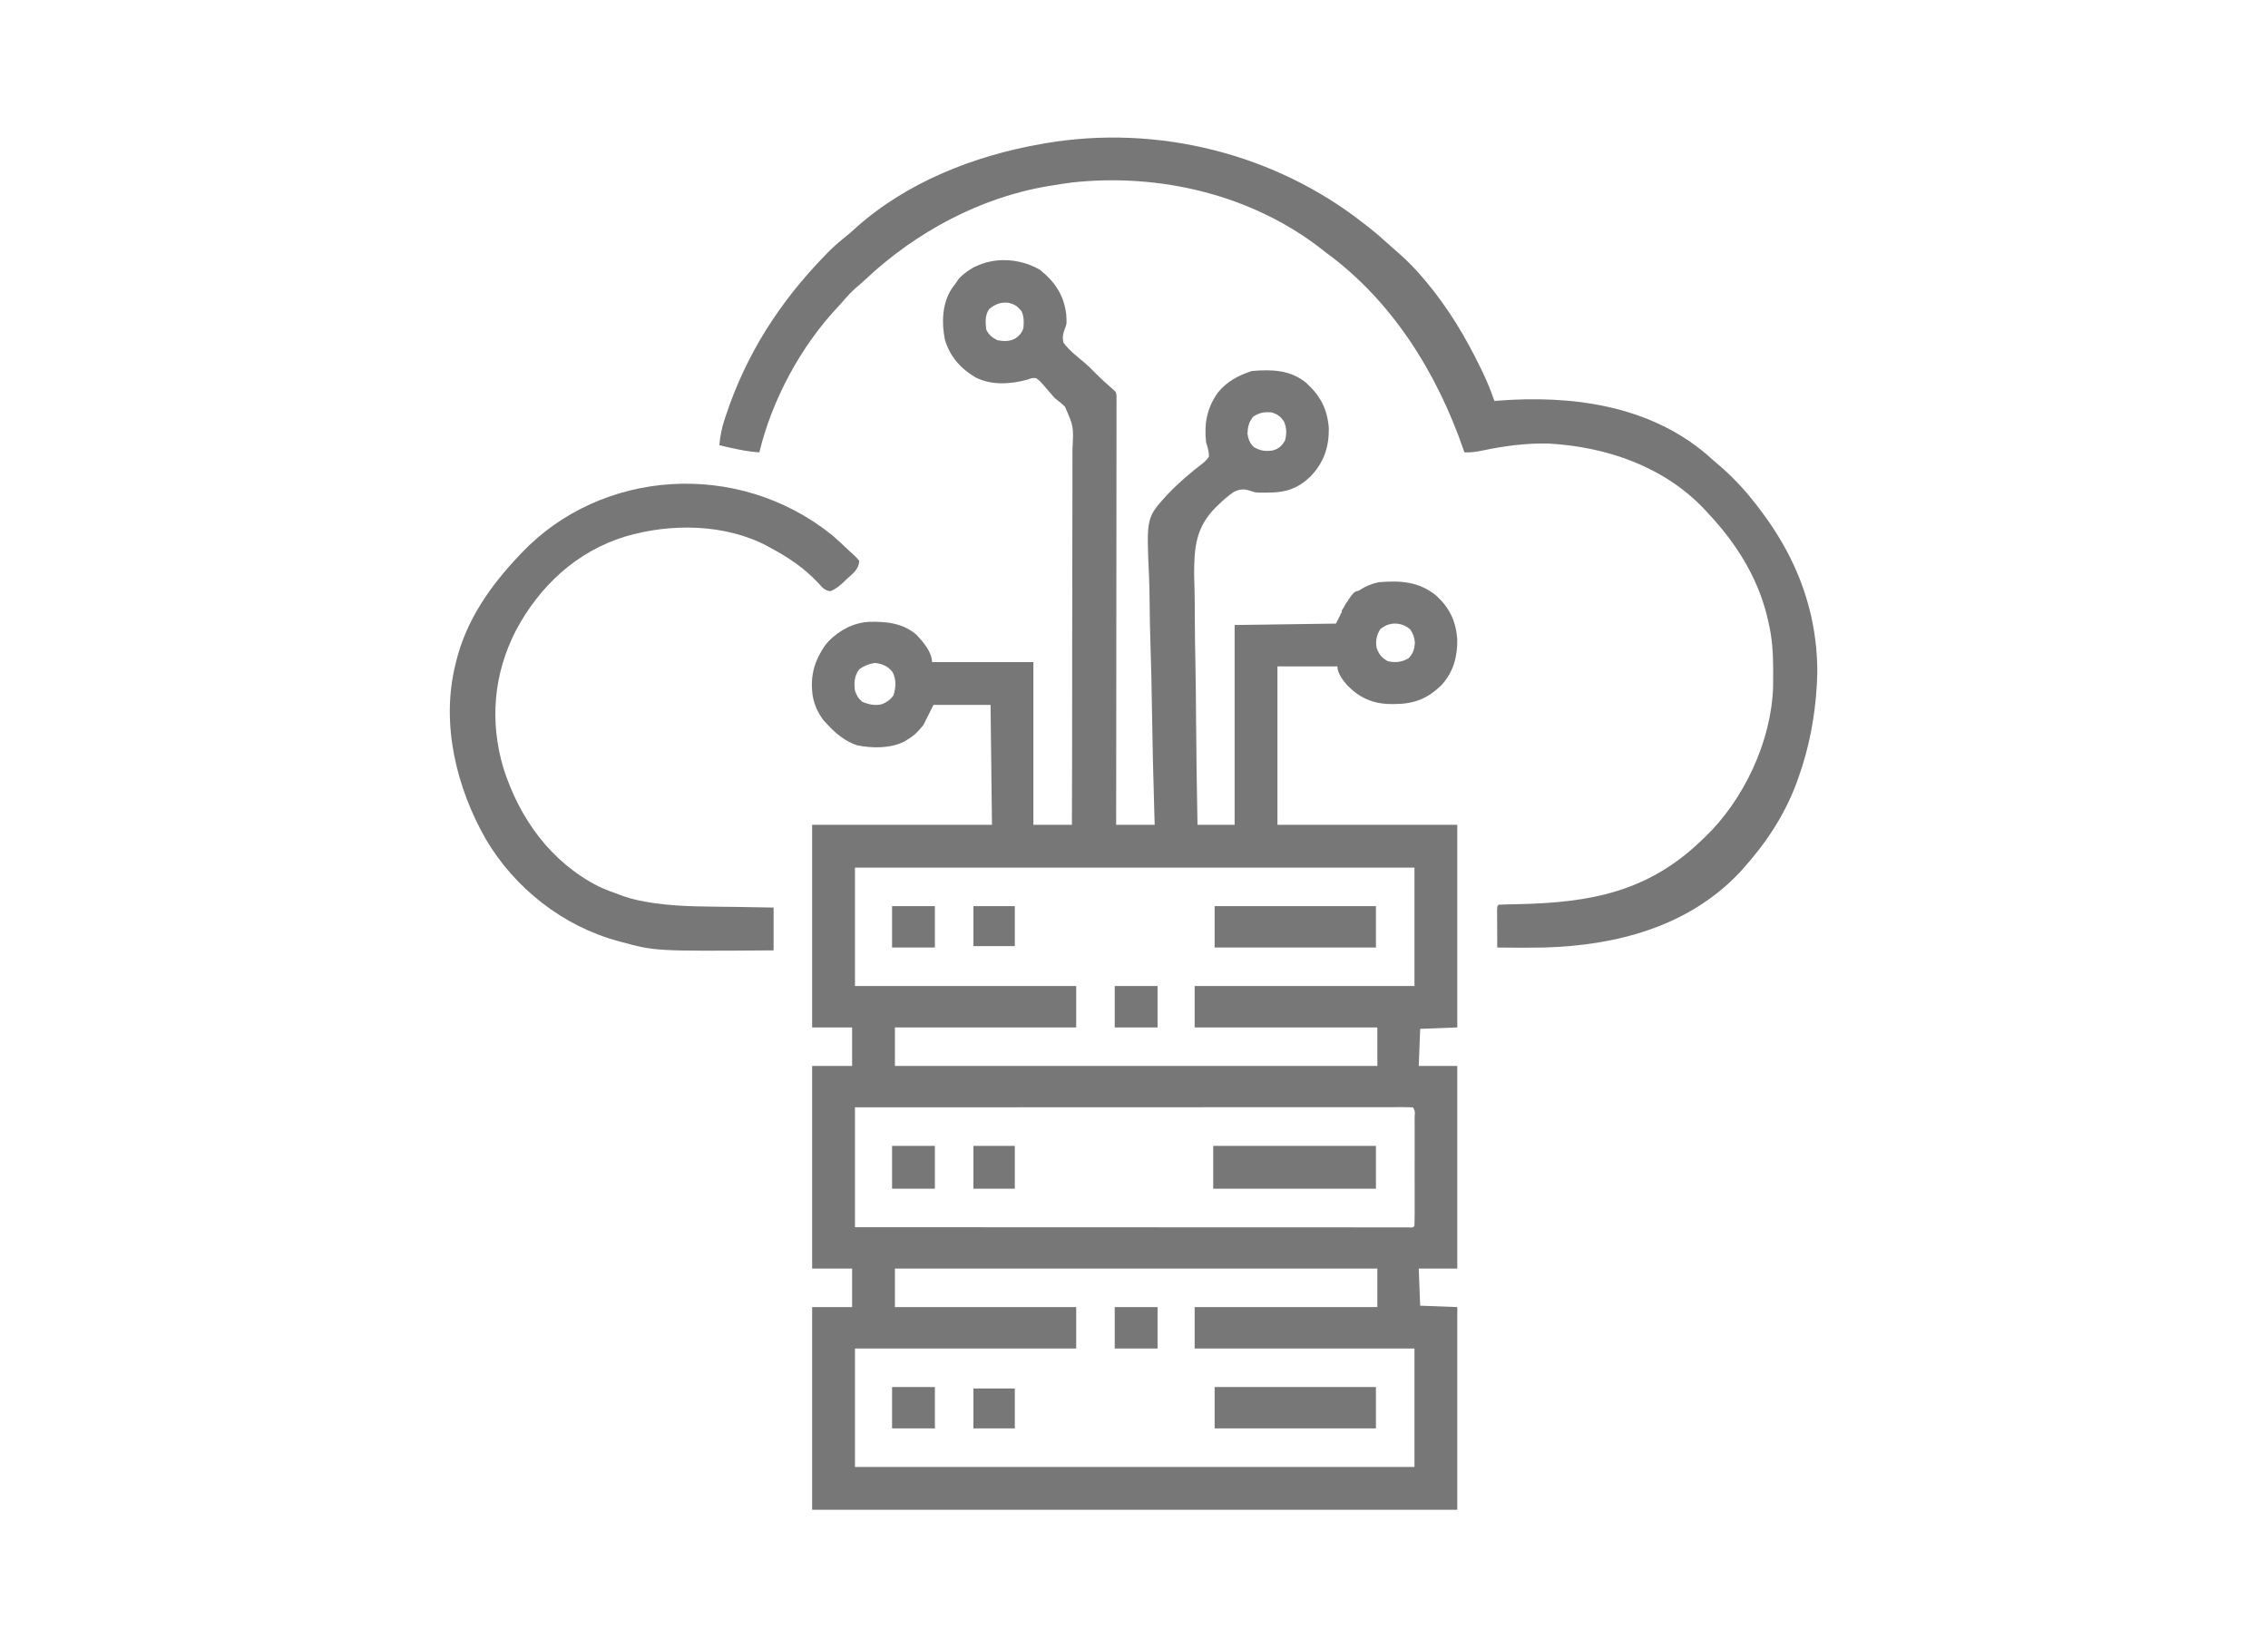 <?xml version="1.0" encoding="UTF-8"?>
<svg version="1.1" xmlns="http://www.w3.org/2000/svg" width="1589" height="1155">
<path d="M0 0 C10.569 8.304 16.909 17.718 18.625 31.062 C19.07 37.961 19.07 37.961 17.574 41.664 C16.309 45.289 15.906 47.251 16.625 51.062 C20.656 56.605 26.255 60.884 31.486 65.243 C34.22 67.569 36.693 70.044 39.188 72.625 C42.668 76.153 46.26 79.473 50.031 82.688 C53.591 85.758 53.591 85.758 53.873 88.254 C53.873 89.173 53.872 90.093 53.871 91.041 C53.875 92.1 53.879 93.16 53.883 94.251 C53.877 95.424 53.872 96.597 53.866 97.806 C53.867 99.045 53.869 100.284 53.871 101.561 C53.873 105.011 53.867 108.461 53.857 111.911 C53.849 115.628 53.851 119.344 53.853 123.06 C53.854 129.503 53.848 135.946 53.836 142.388 C53.82 151.703 53.815 161.018 53.812 170.333 C53.808 185.445 53.795 200.557 53.776 215.669 C53.758 230.352 53.743 245.034 53.735 259.717 C53.734 260.621 53.734 261.526 53.733 262.458 C53.731 266.995 53.728 271.533 53.726 276.071 C53.705 313.735 53.669 351.399 53.625 389.062 C62.535 389.062 71.445 389.062 80.625 389.062 C80.541 386.391 80.456 383.719 80.369 380.966 C79.588 355.639 79.025 330.314 78.656 304.978 C78.461 291.955 78.197 278.941 77.758 265.923 C77.376 254.557 77.134 243.198 77.05 231.825 C77.001 225.816 76.889 219.826 76.607 213.823 C74.804 173.836 74.804 173.836 89.408 157.747 C94.472 152.415 99.823 147.515 105.472 142.811 C106.339 142.085 107.206 141.358 108.099 140.61 C109.752 139.255 111.436 137.938 113.153 136.666 C115.383 134.895 117.093 133.466 118.625 131.062 C118.704 127.449 117.716 124.471 116.625 121.062 C115.174 108.091 117.242 96.877 124.941 86.125 C131.336 78.291 139.124 74.229 148.625 71.062 C162.471 69.892 175.546 70.177 186.715 79.305 C196.692 88.486 201.538 97.463 202.625 111.062 C202.771 124.665 199.028 135.45 189.555 145.191 C180.825 153.45 172.325 156.241 160.562 156.25 C159.767 156.262 158.971 156.274 158.15 156.287 C151.31 156.304 151.31 156.304 148.232 155.22 C143.498 153.619 140.715 153.532 136.16 155.75 C132.12 158.417 128.592 161.574 125.122 164.937 C124.492 165.546 123.861 166.156 123.212 166.784 C109.485 180.628 108.232 194.788 108.261 213.581 C108.315 217.956 108.447 222.328 108.584 226.701 C108.733 232.427 108.719 238.153 108.725 243.881 C108.758 254.682 108.934 265.475 109.163 276.273 C109.417 288.585 109.509 300.896 109.589 313.21 C109.757 338.498 110.129 363.779 110.625 389.062 C119.205 389.062 127.785 389.062 136.625 389.062 C136.625 342.863 136.625 296.663 136.625 249.062 C171.77 248.567 171.77 248.567 207.625 248.062 C209.935 243.442 212.245 238.822 214.625 234.062 C220.267 226.097 227.96 221.093 237.625 219.062 C252.648 217.793 265.731 218.557 277.816 228.406 C287.298 237.089 291.598 246.212 292.625 259.062 C292.755 271.182 289.954 282.025 281.625 291.062 C271.806 300.821 262.066 304.462 248.312 304.438 C247.386 304.436 246.46 304.434 245.506 304.433 C233.146 304.211 223.936 299.931 215.305 291.07 C212.384 287.579 208.625 282.771 208.625 278.062 C194.765 278.062 180.905 278.062 166.625 278.062 C166.625 314.692 166.625 351.322 166.625 389.062 C208.205 389.062 249.785 389.062 292.625 389.062 C292.625 435.923 292.625 482.783 292.625 531.062 C284.045 531.393 275.465 531.722 266.625 532.062 C266.295 540.643 265.965 549.222 265.625 558.062 C274.535 558.062 283.445 558.062 292.625 558.062 C292.625 604.923 292.625 651.783 292.625 700.062 C283.715 700.062 274.805 700.062 265.625 700.062 C265.955 708.643 266.285 717.222 266.625 726.062 C275.205 726.393 283.785 726.722 292.625 727.062 C292.625 773.923 292.625 820.783 292.625 869.062 C143.465 869.062 -5.695 869.062 -159.375 869.062 C-159.375 822.202 -159.375 775.342 -159.375 727.062 C-150.135 727.062 -140.895 727.062 -131.375 727.062 C-131.375 718.153 -131.375 709.242 -131.375 700.062 C-140.615 700.062 -149.855 700.062 -159.375 700.062 C-159.375 653.202 -159.375 606.342 -159.375 558.062 C-150.135 558.062 -140.895 558.062 -131.375 558.062 C-131.375 549.153 -131.375 540.242 -131.375 531.062 C-140.615 531.062 -149.855 531.062 -159.375 531.062 C-159.375 484.202 -159.375 437.342 -159.375 389.062 C-117.795 389.062 -76.215 389.062 -33.375 389.062 C-33.705 361.342 -34.035 333.623 -34.375 305.062 C-47.575 305.062 -60.775 305.062 -74.375 305.062 C-76.685 309.683 -78.995 314.303 -81.375 319.062 C-85.161 323.606 -87.068 325.888 -91.75 328.812 C-92.645 329.385 -93.539 329.957 -94.461 330.547 C-104.293 335.66 -117.122 335.5 -127.844 333.375 C-136.096 330.593 -142.515 325.398 -148.375 319.062 C-149.2 318.196 -150.025 317.33 -150.875 316.438 C-155.754 310.462 -158.963 302.745 -159.375 295.062 C-159.425 294.231 -159.476 293.4 -159.527 292.543 C-159.956 280.297 -155.698 269.837 -147.78 260.543 C-140.175 252.528 -130.244 247.334 -119.258 246.828 C-107.265 246.538 -95.55 247.726 -86.137 256.039 C-81.631 260.842 -75.375 268.116 -75.375 275.062 C-51.945 275.062 -28.515 275.062 -4.375 275.062 C-4.375 312.683 -4.375 350.303 -4.375 389.062 C4.535 389.062 13.445 389.062 22.625 389.062 C22.746 352.705 22.816 316.347 22.805 279.989 C22.803 275.693 22.802 271.398 22.802 267.102 C22.802 265.819 22.802 265.819 22.802 264.511 C22.801 250.677 22.839 236.844 22.892 223.01 C22.945 208.808 22.956 194.606 22.929 180.404 C22.913 171.645 22.93 162.888 22.989 154.129 C23.026 148.117 23.022 142.106 22.987 136.094 C22.968 132.628 22.967 129.165 23.014 125.7 C23.853 109.972 23.853 109.972 17.777 96.11 C15.554 93.875 13.132 91.968 10.625 90.062 C9.353 88.671 8.108 87.254 6.918 85.793 C6.394 85.195 5.87 84.598 5.33 83.982 C4.285 82.789 3.254 81.582 2.236 80.365 C0.53 78.364 0.53 78.364 -2.375 76.062 C-5.35 75.9 -5.35 75.9 -8.375 77.062 C-20.288 80.31 -33.479 81.254 -44.801 75.602 C-55.448 69.236 -62.766 61.091 -66.375 49.062 C-68.742 36.896 -68.375 23.75 -61.438 13.125 C-60.431 11.76 -59.412 10.404 -58.375 9.062 C-57.777 8.176 -57.179 7.289 -56.562 6.375 C-41.926 -9.098 -17.794 -10.215 0 0 Z M-35.25 27.562 C-38.33 31.669 -38.041 37.199 -37.375 42.062 C-35.652 45.71 -33.151 47.666 -29.562 49.5 C-24.91 50.321 -20.731 50.472 -16.566 47.98 C-13.87 45.84 -12.473 44.356 -11.375 41.062 C-10.959 36.789 -10.899 33.158 -12.625 29.188 C-15.665 25.497 -17.422 24.281 -22.188 23.188 C-27.364 22.705 -31.175 24.302 -35.25 27.562 Z M149.625 103.062 C146.608 106.807 145.787 110.288 145.625 115.062 C146.239 118.921 147.275 121.906 150.293 124.492 C154.725 127.057 158.559 127.537 163.578 126.672 C167.65 125.46 169.873 123.387 171.938 119.75 C173.146 115.027 173.132 111.381 171.375 106.812 C168.943 102.991 166.89 101.484 162.625 100.062 C157.399 99.668 154.033 100.157 149.625 103.062 Z M238.625 252.062 C235.984 256.311 235.19 260.477 236.188 265.375 C237.975 269.959 239.658 271.883 243.812 274.375 C249.118 275.672 253.87 275.108 258.562 272.312 C261.747 268.838 262.513 266.297 262.938 261.625 C262.589 257.648 261.817 255.389 259.625 252.062 C253.259 246.788 244.84 246.63 238.625 252.062 Z M-126.375 280.062 C-129.829 284.703 -130.106 289.474 -129.375 295.062 C-128.134 298.588 -127.083 300.459 -124.25 302.875 C-119.562 304.811 -115.106 305.82 -110.121 304.438 C-106.619 302.889 -104.68 301.473 -102.375 298.375 C-100.679 292.758 -100.298 287.569 -102.938 282.188 C-106.416 277.728 -109.8 276.446 -115.312 275.625 C-119.547 276.23 -122.882 277.587 -126.375 280.062 Z M-129.375 419.062 C-129.375 446.452 -129.375 473.842 -129.375 502.062 C-78.225 502.062 -27.075 502.062 25.625 502.062 C25.625 511.632 25.625 521.202 25.625 531.062 C-16.285 531.062 -58.195 531.062 -101.375 531.062 C-101.375 539.972 -101.375 548.883 -101.375 558.062 C10.165 558.062 121.705 558.062 236.625 558.062 C236.625 549.153 236.625 540.242 236.625 531.062 C194.385 531.062 152.145 531.062 108.625 531.062 C108.625 521.492 108.625 511.923 108.625 502.062 C159.445 502.062 210.265 502.062 262.625 502.062 C262.625 474.673 262.625 447.283 262.625 419.062 C133.265 419.062 3.905 419.062 -129.375 419.062 Z M-129.375 587.062 C-129.375 614.783 -129.375 642.503 -129.375 671.062 C-79.581 671.085 -29.787 671.103 20.007 671.114 C25.879 671.115 31.751 671.116 37.623 671.117 C38.792 671.118 39.961 671.118 41.166 671.118 C60.122 671.123 79.078 671.13 98.034 671.14 C117.469 671.149 136.904 671.155 156.339 671.157 C168.342 671.158 180.345 671.162 192.347 671.17 C200.566 671.176 208.785 671.177 217.004 671.176 C221.753 671.175 226.503 671.176 231.252 671.182 C235.593 671.187 239.933 671.187 244.274 671.183 C245.851 671.183 247.428 671.184 249.006 671.187 C251.136 671.191 253.266 671.189 255.396 671.186 C257.177 671.186 257.177 671.186 258.994 671.187 C261.55 671.362 261.55 671.362 262.625 670.062 C262.725 667.512 262.761 664.989 262.754 662.438 C262.756 661.639 262.758 660.841 262.76 660.018 C262.764 657.366 262.761 654.714 262.758 652.062 C262.758 650.228 262.759 648.393 262.761 646.559 C262.762 642.708 262.76 638.858 262.755 635.008 C262.75 630.061 262.753 625.114 262.759 620.167 C262.763 616.377 262.761 612.587 262.759 608.797 C262.758 606.973 262.759 605.148 262.761 603.324 C262.764 600.778 262.76 598.233 262.754 595.688 C262.757 594.545 262.757 594.545 262.761 593.38 C263.058 589.932 263.058 589.932 261.625 587.062 C259.55 586.965 257.472 586.939 255.396 586.939 C254.734 586.938 254.073 586.937 253.392 586.936 C251.148 586.933 248.904 586.938 246.661 586.942 C245.047 586.942 243.434 586.941 241.82 586.94 C237.364 586.937 232.908 586.941 228.453 586.946 C223.656 586.951 218.859 586.949 214.062 586.949 C205.744 586.948 197.426 586.951 189.108 586.957 C177.081 586.965 165.054 586.967 153.028 586.969 C133.517 586.971 114.007 586.978 94.496 586.987 C75.539 586.996 56.581 587.003 37.623 587.008 C35.872 587.008 35.872 587.008 34.085 587.008 C28.227 587.01 22.37 587.011 16.512 587.012 C-32.117 587.023 -80.746 587.041 -129.375 587.062 Z M-101.375 700.062 C-101.375 708.972 -101.375 717.883 -101.375 727.062 C-59.465 727.062 -17.555 727.062 25.625 727.062 C25.625 736.633 25.625 746.202 25.625 756.062 C-25.525 756.062 -76.675 756.062 -129.375 756.062 C-129.375 783.452 -129.375 810.842 -129.375 839.062 C-0.015 839.062 129.345 839.062 262.625 839.062 C262.625 811.673 262.625 784.283 262.625 756.062 C211.805 756.062 160.985 756.062 108.625 756.062 C108.625 746.492 108.625 736.923 108.625 727.062 C150.865 727.062 193.105 727.062 236.625 727.062 C236.625 718.153 236.625 709.242 236.625 700.062 C125.085 700.062 13.545 700.062 -101.375 700.062 Z " fill="#777777" transform="translate(728.375,188.938)"/>
<path d="M0 0 C0.857 0.665 1.714 1.33 2.598 2.016 C7.793 6.095 12.742 10.389 17.621 14.84 C19.783 16.803 21.975 18.72 24.188 20.625 C30.657 26.276 36.485 32.42 42 39 C42.424 39.505 42.848 40.01 43.285 40.53 C58.741 59.053 70.819 79.149 81.312 100.812 C82.069 102.369 82.069 102.369 82.84 103.957 C85.968 110.515 88.653 117.124 91 124 C91.795 123.928 92.591 123.856 93.41 123.781 C145.082 119.802 199.23 126.867 240 161.688 C242.014 163.444 244.007 165.22 246 167 C247.354 168.146 248.708 169.292 250.062 170.438 C260.208 179.432 268.92 189.137 277 200 C277.425 200.564 277.85 201.129 278.289 201.71 C293.896 222.503 305.782 245.67 312 271 C312.294 272.178 312.588 273.356 312.891 274.57 C316.235 289.489 317.852 305.726 317 321 C316.959 321.766 316.918 322.532 316.875 323.322 C315.585 345.507 311.489 367.065 304 388 C303.562 389.243 303.123 390.485 302.672 391.766 C294.071 414.603 281.242 433.985 265 452 C263.929 453.199 263.929 453.199 262.836 454.422 C226.91 492.428 176.493 505.55 126 507 C115.002 507.218 103.999 507.137 93 507 C92.975 502.888 92.957 498.777 92.945 494.665 C92.94 493.265 92.933 491.865 92.925 490.466 C92.912 488.458 92.907 486.449 92.902 484.441 C92.897 483.232 92.892 482.022 92.886 480.776 C93 478 93 478 94 477 C96.313 476.864 98.629 476.796 100.945 476.754 C102.418 476.723 103.891 476.691 105.364 476.659 C106.53 476.636 106.53 476.636 107.718 476.612 C158.184 475.566 198.664 468.024 236 432 C236.788 431.264 237.575 430.528 238.387 429.77 C265.885 403.423 285.135 362.269 286.264 324.17 C286.327 320.717 286.33 317.266 286.312 313.812 C286.31 312.725 286.31 312.725 286.308 311.616 C286.267 300.486 285.608 289.848 283 279 C282.565 277.08 282.565 277.08 282.121 275.121 C275.299 247.291 260.428 223.791 241 203 C240.14 202.063 239.28 201.126 238.395 200.16 C209.847 169.802 169.386 156.038 128.633 153.816 C113.303 153.478 97.844 155.519 82.877 158.679 C78.498 159.594 74.506 160.219 70 160 C69.723 159.189 69.723 159.189 69.44 158.361 C50.89 104.564 19.567 53.984 -27 20 C-27.918 19.276 -28.836 18.551 -29.781 17.805 C-78.713 -20.544 -143.566 -35.825 -204.913 -29.127 C-209.629 -28.527 -214.314 -27.799 -219 -27 C-219.857 -26.861 -220.713 -26.722 -221.596 -26.578 C-269.103 -18.703 -314.375 5.715 -349.316 38.504 C-351.603 40.631 -353.93 42.671 -356.312 44.688 C-359.576 47.521 -362.393 50.576 -365.18 53.875 C-366.401 55.301 -367.657 56.697 -368.945 58.062 C-394.958 85.707 -415.069 123.066 -424 160 C-433.567 159.383 -442.692 157.18 -452 155 C-451.462 148.685 -450.357 143.073 -448.375 137.062 C-448.108 136.242 -447.842 135.421 -447.567 134.576 C-433.265 91.228 -409.732 54.62 -378 22 C-377.402 21.385 -376.804 20.77 -376.188 20.137 C-372.82 16.718 -369.388 13.552 -365.625 10.562 C-362.289 7.884 -359.064 5.168 -355.938 2.25 C-320.349 -29.454 -273.426 -47.811 -227 -56 C-225.884 -56.199 -224.768 -56.398 -223.618 -56.603 C-145.201 -70.004 -62.567 -49.459 0 0 Z " fill="#777777" transform="translate(956,157)"/>
<path d="M0 0 C3.913 3.429 7.756 6.938 11.492 10.561 C12.552 11.573 13.64 12.556 14.747 13.518 C16.441 15.047 16.441 15.047 19 18 C18.682 24.062 14.516 26.885 10.312 30.75 C9.604 31.434 8.896 32.119 8.166 32.824 C5.151 35.636 2.671 37.728 -1.172 39.285 C-5.248 38.874 -7.004 36.624 -9.562 33.688 C-19.366 23.216 -30.394 15.735 -43 9 C-43.715 8.602 -44.431 8.203 -45.168 7.793 C-74.849 -8.092 -113.283 -8.435 -145 1 C-179.005 11.462 -204.733 35.474 -221.375 66.5 C-237.229 97.124 -240.121 130.66 -230.184 163.648 C-218.833 198.924 -197.194 228.87 -164 246 C-159.111 248.313 -154.095 250.195 -149 252 C-147.979 252.379 -146.958 252.758 -145.906 253.148 C-139.375 255.387 -132.808 256.666 -126 257.688 C-125.225 257.807 -124.45 257.926 -123.652 258.05 C-104.709 260.641 -85.264 260.244 -66.188 260.562 C-63.73 260.606 -61.272 260.649 -58.814 260.693 C-52.876 260.799 -46.938 260.9 -41 261 C-41 270.9 -41 280.8 -41 291 C-123.914 291.589 -123.914 291.589 -148 285 C-149.04 284.723 -149.04 284.723 -150.102 284.441 C-188.719 273.956 -222.407 247.434 -242.676 212.983 C-263.32 176.758 -274.14 132.253 -264 91 C-263.839 90.318 -263.678 89.636 -263.512 88.933 C-256.376 59.543 -239.544 35.655 -219 14 C-218.52 13.491 -218.04 12.983 -217.546 12.459 C-162.019 -46.002 -66.429 -53.367 0 0 Z " fill="#777777" transform="translate(583,375)"/>
<path d="M0 0 C37.62 0 75.24 0 114 0 C114 9.9 114 19.8 114 30 C76.38 30 38.76 30 0 30 C0 20.1 0 10.2 0 0 Z " fill="#777777" transform="translate(850,803)"/>
<path d="M0 0 C37.29 0 74.58 0 113 0 C113 9.57 113 19.14 113 29 C75.71 29 38.42 29 0 29 C0 19.43 0 9.86 0 0 Z " fill="#777777" transform="translate(851,972)"/>
<path d="M0 0 C37.29 0 74.58 0 113 0 C113 9.57 113 19.14 113 29 C75.71 29 38.42 29 0 29 C0 19.43 0 9.86 0 0 Z " fill="#777777" transform="translate(851,635)"/>
<path d="M0 0 C9.9 0 19.8 0 30 0 C30 9.9 30 19.8 30 30 C20.1 30 10.2 30 0 30 C0 20.1 0 10.2 0 0 Z " fill="#777777" transform="translate(625,803)"/>
<path d="M0 0 C9.9 0 19.8 0 30 0 C30 9.57 30 19.14 30 29 C20.1 29 10.2 29 0 29 C0 19.43 0 9.86 0 0 Z " fill="#777777" transform="translate(625,972)"/>
<path d="M0 0 C9.9 0 19.8 0 30 0 C30 9.57 30 19.14 30 29 C20.1 29 10.2 29 0 29 C0 19.43 0 9.86 0 0 Z " fill="#777777" transform="translate(781,916)"/>
<path d="M0 0 C9.57 0 19.14 0 29 0 C29 9.9 29 19.8 29 30 C19.43 30 9.86 30 0 30 C0 20.1 0 10.2 0 0 Z " fill="#777777" transform="translate(682,803)"/>
<path d="M0 0 C9.9 0 19.8 0 30 0 C30 9.57 30 19.14 30 29 C20.1 29 10.2 29 0 29 C0 19.43 0 9.86 0 0 Z " fill="#777777" transform="translate(781,691)"/>
<path d="M0 0 C9.9 0 19.8 0 30 0 C30 9.57 30 19.14 30 29 C20.1 29 10.2 29 0 29 C0 19.43 0 9.86 0 0 Z " fill="#777777" transform="translate(625,635)"/>
<path d="M0 0 C9.57 0 19.14 0 29 0 C29 9.24 29 18.48 29 28 C19.43 28 9.86 28 0 28 C0 18.76 0 9.52 0 0 Z " fill="#777777" transform="translate(682,973)"/>
<path d="M0 0 C9.57 0 19.14 0 29 0 C29 9.24 29 18.48 29 28 C19.43 28 9.86 28 0 28 C0 18.76 0 9.52 0 0 Z " fill="#777777" transform="translate(682,635)"/>
<path d="M0 0 C-1.398 3.158 -3.052 5.323 -5.5 7.75 C-6.413 8.67 -6.413 8.67 -7.344 9.609 C-9 11 -9 11 -11 11 C-11.66 12.65 -12.32 14.3 -13 16 C-13.33 15.34 -13.66 14.68 -14 14 C-5.399 0 -5.399 0 0 0 Z " fill="#777777" transform="translate(954,414)"/>
<path d="M0 0 C0.66 0.33 1.32 0.66 2 1 C1.319 1.33 0.639 1.66 -0.062 2 C-2.796 3.861 -4.398 5.498 -6.5 8 C-9.072 11.061 -11.348 13.229 -15 15 C-11.76 7.709 -6.586 4.095 0 0 Z " fill="#777777" transform="translate(683,187)"/>
<path d="M0 0 C0.66 0.33 1.32 0.66 2 1 C0.564 2.605 -0.874 4.209 -2.312 5.812 C-3.113 6.706 -3.914 7.599 -4.738 8.52 C-6.453 10.4 -8.18 12.223 -10 14 C-10.557 14.557 -11.114 15.114 -11.688 15.688 C-12.121 16.121 -12.554 16.554 -13 17 C-11.147 9.402 -6.165 4.533 0 0 Z " fill="#777777" transform="translate(587,444)"/>
</svg>

